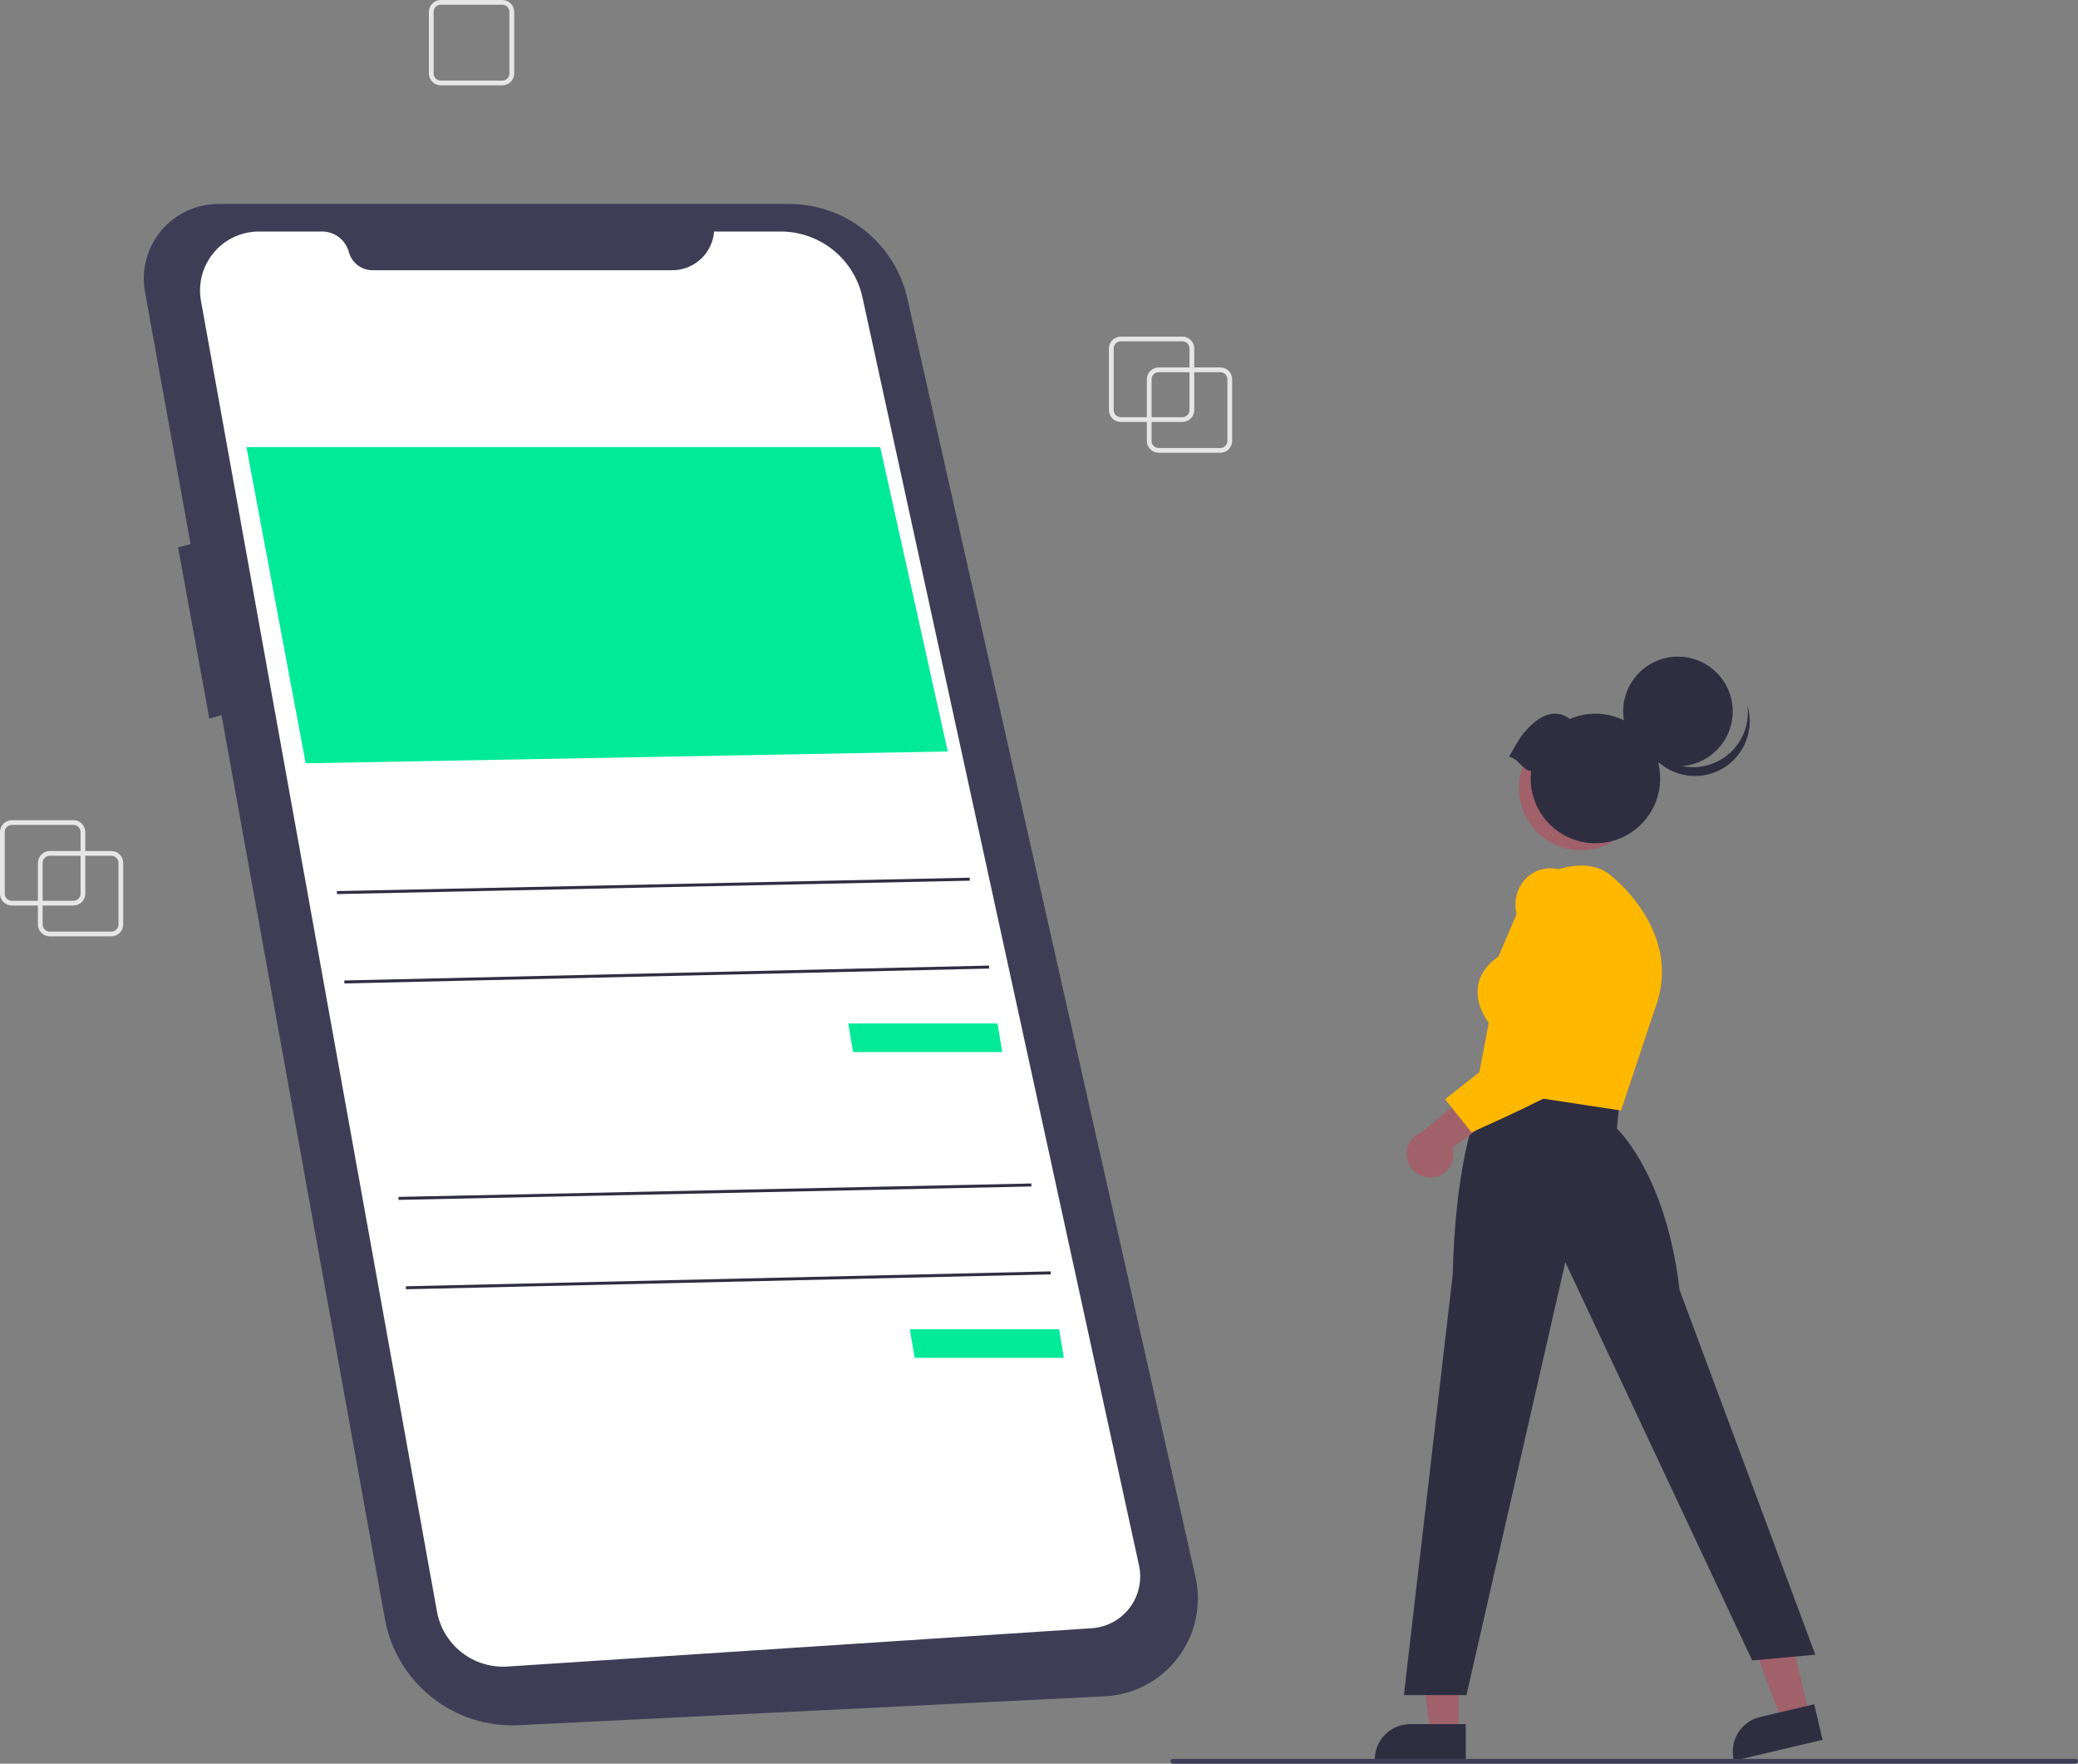 <svg xmlns="http://www.w3.org/2000/svg" width="588" height="499" viewBox="0 0 588 499" fill="none"><rect x="0" y="0" width="588" height="499" fill="#808080" stroke="none"/><g clip-path="url(#clip0_671_1952)"><path d="M345.301 128.104H327.868C326.979 128.103 326.127 127.749 325.499 127.12C324.87 126.492 324.517 125.639 324.516 124.75V107.312C324.517 106.423 324.87 105.57 325.499 104.942C326.127 104.313 326.979 103.959 327.868 103.958H345.301C346.19 103.959 347.042 104.313 347.67 104.942C348.299 105.57 348.652 106.423 348.653 107.312V124.75C348.652 125.639 348.299 126.492 347.67 127.12C347.042 127.749 346.19 128.103 345.301 128.104ZM327.868 105.3C327.335 105.3 326.823 105.513 326.446 105.89C326.069 106.267 325.857 106.778 325.857 107.312V124.75C325.857 125.284 326.069 125.795 326.446 126.172C326.823 126.549 327.335 126.762 327.868 126.762H345.301C345.834 126.762 346.345 126.549 346.722 126.172C347.1 125.795 347.312 125.284 347.312 124.75V107.312C347.312 106.778 347.1 106.267 346.722 105.89C346.345 105.513 345.834 105.3 345.301 105.3H327.868Z" fill="#E6E6E6"></path><path d="M142.145 24.145H124.712C123.823 24.144 122.971 23.791 122.342 23.162C121.714 22.533 121.36 21.681 121.359 20.792V3.353C121.36 2.464 121.714 1.612 122.342 0.983C122.971 0.355 123.823 0.001 124.712 0H142.145C143.033 0.001 143.885 0.355 144.514 0.983C145.142 1.612 145.496 2.464 145.497 3.353V20.792C145.496 21.681 145.142 22.533 144.514 23.162C143.885 23.791 143.033 24.144 142.145 24.145ZM124.712 1.341C124.179 1.342 123.667 1.554 123.29 1.931C122.913 2.309 122.701 2.82 122.7 3.353V20.792C122.701 21.325 122.913 21.837 123.29 22.214C123.667 22.591 124.179 22.803 124.712 22.804H142.145C142.678 22.803 143.189 22.591 143.566 22.214C143.943 21.837 144.155 21.325 144.156 20.792V3.353C144.155 2.82 143.943 2.309 143.566 1.931C143.189 1.554 142.678 1.342 142.145 1.341H124.712Z" fill="#E6E6E6"></path><path d="M334.574 119.384H317.142C316.253 119.383 315.401 119.03 314.772 118.401C314.144 117.772 313.79 116.92 313.789 116.031V98.593C313.79 97.704 314.144 96.851 314.772 96.223C315.401 95.594 316.253 95.24 317.142 95.239H334.574C335.463 95.24 336.315 95.594 336.944 96.223C337.572 96.851 337.926 97.704 337.927 98.593V116.031C337.926 116.92 337.572 117.772 336.944 118.401C336.315 119.03 335.463 119.383 334.574 119.384ZM317.142 96.581C316.608 96.581 316.097 96.793 315.72 97.171C315.343 97.548 315.131 98.059 315.13 98.593V116.031C315.131 116.564 315.343 117.076 315.72 117.453C316.097 117.83 316.608 118.042 317.142 118.043H334.574C335.108 118.042 335.619 117.83 335.996 117.453C336.373 117.076 336.585 116.564 336.586 116.031V98.593C336.585 98.059 336.373 97.548 335.996 97.171C335.619 96.793 335.108 96.581 334.574 96.581H317.142Z" fill="#E6E6E6"></path><path d="M31.512 264.926H14.079C13.19 264.925 12.338 264.571 11.71 263.943C11.081 263.314 10.728 262.462 10.727 261.573V244.134C10.728 243.245 11.081 242.393 11.71 241.764C12.338 241.136 13.19 240.782 14.079 240.781H31.512C32.401 240.782 33.253 241.136 33.881 241.764C34.51 242.393 34.863 243.245 34.864 244.134V261.573C34.863 262.462 34.51 263.314 33.881 263.943C33.253 264.571 32.401 264.925 31.512 264.926ZM14.079 242.122C13.546 242.123 13.034 242.335 12.657 242.712C12.28 243.089 12.068 243.601 12.068 244.134V261.573C12.068 262.106 12.28 262.617 12.657 262.995C13.034 263.372 13.546 263.584 14.079 263.585H31.512C32.045 263.584 32.556 263.372 32.933 262.995C33.31 262.617 33.523 262.106 33.523 261.573V244.134C33.523 243.601 33.31 243.089 32.933 242.712C32.556 242.335 32.045 242.123 31.512 242.122H14.079Z" fill="#E6E6E6"></path><path d="M20.785 256.207H3.352C2.464 256.206 1.612 255.852 0.983 255.224C0.355 254.595 0.001 253.743 0 252.853V235.415C0.001 234.526 0.355 233.674 0.983 233.045C1.612 232.416 2.464 232.063 3.352 232.062H20.785C21.674 232.063 22.526 232.416 23.155 233.045C23.783 233.674 24.137 234.526 24.138 235.415V252.853C24.137 253.743 23.783 254.595 23.155 255.224C22.526 255.852 21.674 256.206 20.785 256.207ZM3.352 233.403C2.819 233.404 2.308 233.616 1.931 233.993C1.554 234.37 1.342 234.882 1.341 235.415V252.853C1.342 253.387 1.554 253.898 1.931 254.276C2.308 254.653 2.819 254.865 3.352 254.866H20.785C21.318 254.865 21.83 254.653 22.207 254.276C22.584 253.898 22.796 253.387 22.797 252.853V235.415C22.796 234.882 22.584 234.37 22.207 233.993C21.83 233.616 21.318 233.404 20.785 233.403H3.352Z" fill="#E6E6E6"></path><path d="M61.974 57.706H223.304C231.089 57.706 238.642 60.355 244.722 65.219C250.802 70.082 255.047 76.871 256.76 84.467L338.276 446.153C339.166 450.098 339.181 454.19 338.322 458.142C337.463 462.094 335.751 465.81 333.304 469.029C330.858 472.249 327.737 474.894 324.161 476.78C320.584 478.665 316.639 479.746 312.601 479.945L146.753 488.119C137.872 488.556 129.135 485.747 122.173 480.215C115.211 474.682 110.499 466.805 108.917 458.053L62.675 202.337L59.235 203.32L50.387 154.852L53.928 153.967L41.021 82.587C40.468 79.53 40.596 76.388 41.396 73.386C42.196 70.384 43.649 67.596 45.65 65.219C47.651 62.843 50.151 60.938 52.973 59.639C55.795 58.34 58.868 57.68 61.974 57.706Z" fill="#3F3D56"></path><path d="M202.063 65.503H220.895C226.303 65.503 231.549 67.353 235.761 70.746C239.973 74.14 242.898 78.872 244.051 84.157L322.296 442.892C322.747 444.958 322.746 447.096 322.295 449.161C321.844 451.227 320.952 453.17 319.681 454.859C318.41 456.548 316.79 457.943 314.93 458.948C313.071 459.953 311.017 460.545 308.908 460.683L143.597 471.521C138.933 471.827 134.32 470.404 130.638 467.524C126.956 464.645 124.463 460.51 123.634 455.909L56.867 85.121C56.435 82.721 56.535 80.256 57.159 77.898C57.784 75.541 58.918 73.35 60.481 71.479C62.045 69.608 64 68.103 66.208 67.071C68.416 66.038 70.825 65.503 73.262 65.503H91.127C92.857 65.503 94.537 66.073 95.91 67.125C97.282 68.177 98.27 69.653 98.719 71.323C99.116 72.797 99.988 74.1 101.199 75.029C102.411 75.957 103.895 76.461 105.421 76.461H190.234C193.223 76.461 196.102 75.332 198.295 73.301C200.488 71.269 201.834 68.484 202.063 65.503Z" fill="white"></path><path d="M69.731 126.498H249.07L268.176 212.612L86.493 215.965L69.731 126.498Z" fill="#00EA99"></path><path d="M240.035 289.577H282.257L283.597 297.662H241.376L240.035 289.577Z" fill="#00EA99"></path><path d="M274.388 248.33L95.324 252.124L95.342 252.966L274.406 249.173L274.388 248.33Z" fill="#2F2E41"></path><path d="M279.864 273.197L97.43 277.411L97.449 278.254L279.884 274.039L279.864 273.197Z" fill="#2F2E41"></path><path d="M257.467 376.097H299.688L301.029 384.182H258.808L257.467 376.097Z" fill="#00EA99"></path><path d="M291.82 334.851L112.756 338.644L112.774 339.487L291.838 335.693L291.82 334.851Z" fill="#2F2E41"></path><path d="M297.298 359.717L114.863 363.931L114.883 364.774L297.317 360.56L297.298 359.717Z" fill="#2F2E41"></path><path d="M412.727 490.42L404.738 490.419L400.938 459.596L412.728 459.596L412.727 490.42Z" fill="#A0616A"></path><path d="M414.763 498.166L389.004 498.165V497.839C389.004 495.179 390.06 492.628 391.941 490.748C393.821 488.867 396.371 487.81 399.03 487.81L414.764 487.811L414.763 498.166Z" fill="#2F2E41"></path><path d="M511.969 485.187L504.193 487.019L493.43 457.888L504.906 455.184L511.969 485.187Z" fill="#A0616A"></path><path d="M515.728 492.26L490.654 498.166L490.579 497.849C489.97 495.26 490.414 492.535 491.813 490.273C493.212 488.011 495.452 486.397 498.04 485.788L513.355 482.18L515.728 492.26Z" fill="#2F2E41"></path><path d="M411.093 360.411C411.108 358.805 411.584 320.896 421.972 306.563L422.126 306.352L458.327 311.347L457.517 319.304C459.109 320.853 471.634 333.945 475.251 364.947L513.675 468.178L495.812 469.802L442.934 357.113L414.951 479.606H397.242L411.093 360.411Z" fill="#2F2E41"></path><path d="M417.73 307.961L421.269 289.377C420.577 288.486 417.507 284.202 418.19 279.18C418.636 275.904 420.591 273.032 424.002 270.64L433.174 249.231L433.298 249.159C433.916 248.794 448.52 240.347 456.481 248.317C456.68 248.471 476.283 264.037 468.411 285.035L458.693 314.2L417.73 307.961Z" fill="#FFB800"></path><path d="M405.419 333.104C406.373 332.995 407.292 332.678 408.111 332.175C408.929 331.672 409.627 330.996 410.156 330.194C410.685 329.393 411.032 328.484 411.172 327.534C411.313 326.584 411.243 325.614 410.968 324.693L429.91 311.042L418.57 306.728L402.321 320.353C400.806 320.917 399.55 322.018 398.792 323.447C398.034 324.876 397.826 326.533 398.208 328.105C398.59 329.677 399.535 331.054 400.864 331.975C402.193 332.896 403.814 333.298 405.419 333.104Z" fill="#A0616A"></path><path d="M408.9 311.02L437.819 288.229L429.222 258.847C428.816 257.455 428.702 255.996 428.885 254.558C429.068 253.121 429.545 251.736 430.287 250.491C430.973 249.318 431.897 248.3 432.999 247.504C434.102 246.709 435.358 246.152 436.688 245.87C441.638 244.822 446.132 247.595 450.042 254.113L450.072 254.171C450.718 255.753 465.783 293.006 454.28 300.972C443.028 308.765 416.935 320.109 416.672 320.223L416.366 320.355L408.9 311.02Z" fill="#FFB800"></path><path d="M447.335 240.569C457.01 240.569 464.853 232.723 464.853 223.045C464.853 213.367 457.01 205.521 447.335 205.521C437.66 205.521 429.816 213.367 429.816 223.045C429.816 232.723 437.66 240.569 447.335 240.569Z" fill="#A0616A"></path><path d="M474.799 216.789C483.358 216.789 490.297 209.848 490.297 201.286C490.297 192.724 483.358 185.784 474.799 185.784C466.239 185.784 459.301 192.724 459.301 201.286C459.301 209.848 466.239 216.789 474.799 216.789Z" fill="#2F2E41"></path><path d="M488.167 214.124C486.161 215.574 483.837 216.523 481.39 216.89C478.942 217.258 476.442 217.034 474.099 216.237C471.756 215.44 469.637 214.093 467.921 212.309C466.205 210.525 464.941 208.356 464.234 205.983C464.502 208.11 465.207 210.158 466.305 211.998C467.404 213.838 468.872 215.43 470.616 216.674C472.361 217.918 474.344 218.786 476.442 219.225C478.539 219.663 480.704 219.662 482.801 219.221C484.897 218.78 486.88 217.909 488.623 216.663C490.366 215.417 491.832 213.823 492.928 211.982C494.024 210.141 494.727 208.092 494.992 205.965C495.257 203.838 495.078 201.68 494.467 199.626C494.814 202.385 494.412 205.188 493.304 207.739C492.195 210.289 490.421 212.495 488.167 214.124Z" fill="#2F2E41"></path><path d="M427.006 214.141C429.711 209.296 430.747 207.272 434.235 204.325C437.32 201.72 441.114 200.954 444.175 203.423C447.796 201.859 451.824 201.504 455.662 202.412C459.501 203.32 462.944 205.442 465.48 208.463C468.017 211.484 469.511 215.243 469.742 219.182C469.973 223.12 468.927 227.028 466.761 230.325C464.594 233.622 461.423 236.132 457.717 237.482C454.011 238.832 449.968 238.95 446.19 237.819C442.411 236.688 439.098 234.368 436.743 231.203C434.388 228.038 433.116 224.198 433.116 220.253C433.119 219.56 433.16 218.868 433.241 218.18C430.58 217.806 429.666 214.515 427.006 214.141Z" fill="#2F2E41"></path><path d="M587.33 499H331.874C331.696 499 331.525 498.929 331.4 498.804C331.274 498.678 331.203 498.507 331.203 498.329C331.203 498.151 331.274 497.981 331.4 497.855C331.525 497.729 331.696 497.659 331.874 497.659H587.33C587.508 497.659 587.678 497.729 587.804 497.855C587.93 497.981 588 498.151 588 498.329C588 498.507 587.93 498.678 587.804 498.804C587.678 498.929 587.508 499 587.33 499Z" fill="#3F3D56"></path></g><defs><clipPath id="clip0_671_1952"><rect width="588" height="499" fill="white"></rect></clipPath></defs></svg>